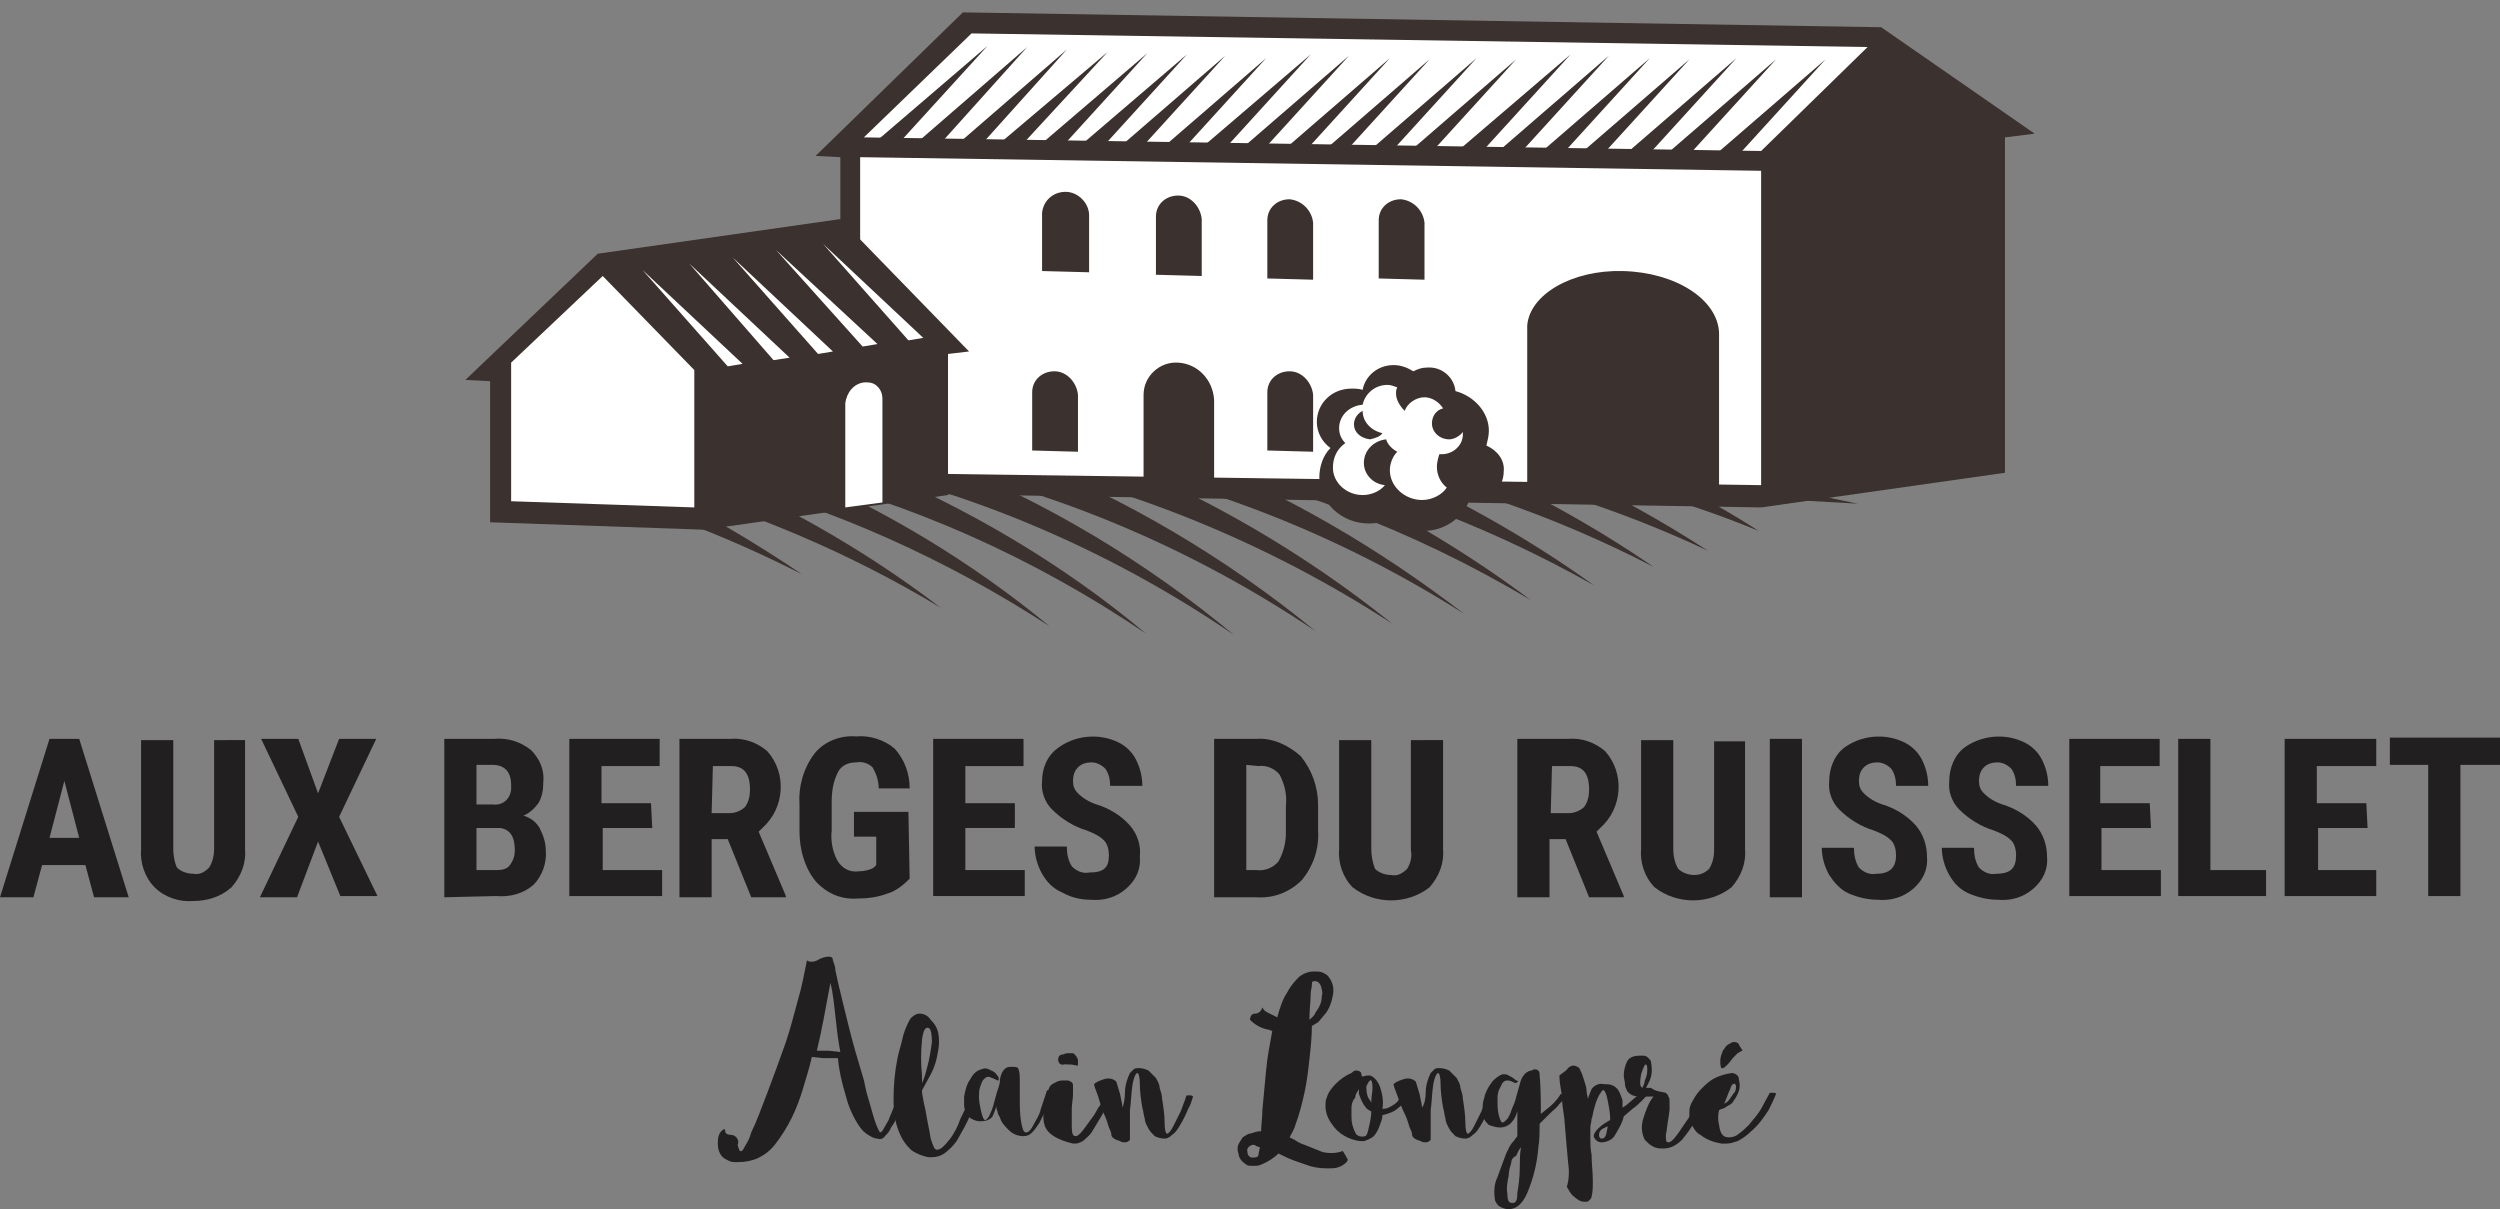 <?xml version="1.0" encoding="utf-8"?>
<!-- Generator: Adobe Illustrator 21.1.0, SVG Export Plug-In . SVG Version: 6.00 Build 0)  -->
<svg version="1.1" id="Calque_1" xmlns="http://www.w3.org/2000/svg" xmlns:xlink="http://www.w3.org/1999/xlink" x="0px" y="0px"
	 viewBox="0 0 202 97.7" style="enable-background:new 0 0 202 97.7;" xml:space="preserve">
<rect x="0" y="0" width="202" height="97.7" fill="#808080" stroke="none"/>
<style type="text/css">
	.st0{fill:#3B312E;}
	.st1{fill:#FFFFFF;}
	.st2{fill:#221F20;}
</style>
<title>logo</title>
<g>
	<g id="Calque_2">
		<g id="Layer_1">
			<g>
				<g>
					<path class="st0" d="M125.6,37.9c5.6,1.2,11.2,2.8,16.5,5c-2.3-1.5-4.7-2.8-7.1-4.1C131.9,38.5,128.8,38.2,125.6,37.9z"/>
					<path class="st0" d="M115.9,37.3c7.6,1.5,15.1,3.9,22.1,7.2c-3.7-2.4-7.5-4.5-11.5-6.4C122.9,37.7,119.4,37.4,115.9,37.3z"/>
					<path class="st0" d="M107.2,36.8c9.2,1.7,18.1,4.7,26.4,9c-4.8-3.3-9.9-6.1-15.3-8.5C114.6,37.1,110.9,37,107.2,36.8z"/>
					<path class="st0" d="M99.3,36.7c10.4,1.8,20.3,5.4,29.5,10.6c-5.7-4.1-11.9-7.5-18.4-10.3C106.7,36.8,103,36.7,99.3,36.7z"/>
					<path class="st0" d="M92.2,36.7c11.1,2,21.8,6,31.5,11.8c-6.4-4.8-13.4-8.7-20.8-11.8C99.3,36.7,95.8,36.7,92.2,36.7z"/>
					<path class="st0" d="M85.7,36.8c11.6,2.1,22.7,6.5,32.6,12.8c-6.9-5.3-14.4-9.7-22.5-12.9C92.4,36.7,89,36.7,85.7,36.8z"/>
					<path class="st0" d="M79.6,37c11.7,2.3,22.9,6.9,32.9,13.4c-7.1-5.7-15-10.3-23.5-13.7C85.8,36.8,82.7,36.9,79.6,37z"/>
					<path class="st0" d="M73.9,37.3c11.6,2.4,22.6,7.1,32.4,13.7C99.1,45.1,91,40.3,82.4,36.9C79.6,37,76.7,37.1,73.9,37.3z"/>
					<path class="st0" d="M68.3,37.6c11.2,2.5,21.9,7.2,31.4,13.7c-7.1-5.9-15.1-10.7-23.6-14.1C73.5,37.3,70.9,37.5,68.3,37.6z"/>
					<path class="st0" d="M63,38.1c10.6,2.5,20.6,7,29.6,13.1c-6.8-5.7-14.5-10.2-22.7-13.6C67.6,37.7,65.3,37.9,63,38.1z"/>
					<path class="st0" d="M57.8,38.6c9.6,2.5,18.7,6.6,27,12C78.5,45.4,71.5,41.2,64,38C61.9,38.2,59.9,38.3,57.8,38.6z"/>
					<path class="st0" d="M52.7,39.1c8.2,2.3,16,5.6,23.3,10c-5.5-4.2-11.5-7.7-17.9-10.6C56.4,38.7,54.5,38.9,52.7,39.1z"/>
					<path class="st0" d="M47.8,39.7c5.9,1.7,11.5,3.9,17,6.7c-4-2.7-8.1-5.1-12.4-7.2L47.8,39.7z"/>
					<path class="st0" d="M40.3,40.7c0,0,28.4-6.3,54.9-6.3s54.9,6.3,54.9,6.3s-28.9-1.8-54.9-1.8S40.3,40.7,40.3,40.7z"/>
				</g>
				<path class="st0" d="M164.4,10.8L152,2.2L77.8,1L65.9,12.6l2,0.1v27.1l74.4,1.2l19.7-2.8V11.1L164.4,10.8z"/>
				<path class="st1" d="M69.8,11.1l72.5,1.1l8.6-8.4L78.5,2.7L69.8,11.1z"/>
				<path class="st0" d="M77.2,11.8l1.9,0.1L86.2,4L77.2,11.8z M80.4,11.9l1.9,0.1l7.2-7.8L80.4,11.9z M70.7,11.5l1.9,0.1l7.2-7.9
					L70.7,11.5z M74,11.6l1.9,0.1L83,3.8L74,11.6z M83.7,12l1.9,0.1l7.1-7.8L83.7,12z M96.6,12.5l1.8,0.1l7.1-7.8L96.6,12.5z
					 M93.4,12.4l1.8,0.1l7.1-7.8L93.4,12.4z M86.9,12.1l1.9,0.1l7.1-7.8L86.9,12.1z M90.1,12.2l1.8,0.1l7.1-7.8L90.1,12.2z
					 M106.6,12.5l1.8,0.1l7.1-7.8L106.6,12.5z M103.4,12.4l1.8,0.1l7.1-7.8L103.4,12.4z M113.6,12.5l1.8,0.1l7.1-7.8L113.6,12.5z
					 M110.4,12.4l1.8,0.1l7.1-7.8L110.4,12.4z M96.9,12.1l1.9,0.1l7.1-7.8L96.9,12.1z M100.1,12.2l1.8,0.1l7.1-7.8L100.1,12.2z
					 M127.6,12.5l1.8,0.1l7.1-7.8L127.6,12.5z M124.4,12.4l1.8,0.1l7.1-7.8L124.4,12.4z M134.6,12.5l1.8,0.1l7.1-7.8L134.6,12.5z
					 M138.6,12.5l1.8,0.1l7.1-7.8L138.6,12.5z M131.4,12.4l1.8,0.1l7.1-7.8L131.4,12.4z M117.9,12.1l1.9,0.1l7.1-7.8L117.9,12.1z
					 M121.1,12.2l1.8,0.1l7.1-7.8L121.1,12.2z"/>
				<path class="st1" d="M69.5,38.2V12.7l72.8,1.1v25.4L69.5,38.2z"/>
				<path class="st0" d="M95.2,15.8c-1,0-1.8,0.7-1.8,1.7c0,0,0,0.1,0,0.1v4.6l3.7,0.1v-4.6C97,16.7,96.2,15.8,95.2,15.8z"/>
				<path class="st0" d="M86.1,15.5c-1,0-1.8,0.7-1.9,1.7c0,0,0,0.1,0,0.1v4.6L88,22v-4.6C88,16.4,87.1,15.5,86.1,15.5z"/>
				<path class="st0" d="M95.2,29.3c-1.5-0.1-2.8,1.1-2.8,2.6c0,0,0,0.1,0,0.1v7.6l5.7,0.2v-7.5C98,30.7,96.8,29.4,95.2,29.3z"/>
				<path class="st0" d="M131.1,21.9c-4.1-0.1-7.5,1.9-7.7,4.4c0,0.1,0,0.1,0,0.2v12.9l15.5,0.4V26.9
					C138.8,24.2,135.4,22,131.1,21.9z"/>
				<path class="st0" d="M104.2,16.1c-1,0-1.8,0.7-1.8,1.7c0,0,0,0.1,0,0.1v4.6l3.7,0.1V18C106,17,105.2,16.2,104.2,16.1z"/>
				<path class="st0" d="M113.2,16.1c-1,0-1.8,0.7-1.8,1.7c0,0,0,0.1,0,0.1v4.6l3.7,0.1V18C115,17,114.2,16.2,113.2,16.1z"/>
				<path class="st0" d="M85.2,30c-1,0-1.8,0.7-1.8,1.7c0,0,0,0.1,0,0.1v4.6l3.7,0.1v-4.6C87,30.9,86.2,30,85.2,30z"/>
				<path class="st0" d="M104.2,30c-1,0-1.8,0.7-1.8,1.7c0,0,0,0.1,0,0.1v4.6l3.7,0.1v-4.6C106,30.9,105.2,30,104.2,30z"/>
				<path class="st0" d="M78.3,28.4L67.9,17.7l-19.6,2.8L37.6,30.7l2,0.1v11.4l17.3,0.6l19.7-2.8V28.6L78.3,28.4z"/>
				<path class="st1" d="M69.8,30.9c-0.8,0.1-1.4,0.8-1.5,1.7V41l3-0.4v-8.4c0-0.7-0.5-1.3-1.2-1.3C70,30.9,69.9,30.9,69.8,30.9z"/>
				<path class="st1" d="M48.7,22.3l-7.4,7v11.2L56.1,41V29.9L48.7,22.3z"/>
				<path class="st1" d="M69.7,28l1.2-0.2l-8.2-7.6L69.7,28z M66.5,19.7l6.9,7.8l1.2-0.2L66.5,19.7z M62.5,29.1l1.3-0.2l-8.1-7.6
					L62.5,29.1z M66.1,28.6l1.2-0.2l-8.1-7.6L66.1,28.6z M58.8,29.6l1.2-0.2l-8.1-7.6L58.8,29.6z"/>
			</g>
			<g>
				<path class="st2" d="M6.9,69.9H3.4l-0.7,2.6H0l4-12.8h2.4l4,12.8H7.6L6.9,69.9z M4,67.7h2.4l-1.2-4.6L4,67.7z"/>
				<path class="st2" d="M19.8,59.7v8.9c0.1,1.1-0.3,2.2-1.1,3.1c-0.9,0.8-2,1.1-3.1,1.1c-1.1,0.1-2.3-0.3-3.1-1.1
					c-0.8-0.8-1.2-2-1.1-3.1v-8.8h2.6v8.8c0,0.5,0.1,1.1,0.3,1.5c0.3,0.3,0.8,0.5,1.3,0.5c0.5,0.1,0.9-0.1,1.3-0.5
					c0.3-0.5,0.4-1,0.4-1.5v-8.8H19.8z"/>
				<path class="st2" d="M25.7,64.1l1.7-4.4h3l-3,6.3l3.1,6.4h-3L25.7,68L24,72.5h-3l3.1-6.5l-3-6.3h3L25.7,64.1z"/>
				<path class="st2" d="M35.9,72.5V59.7h4c1.1-0.1,2.1,0.2,3,0.9c0.7,0.7,1.1,1.6,1,2.6c0,0.6-0.1,1.2-0.4,1.7
					c-0.3,0.4-0.7,0.8-1.2,1c0.6,0.2,1,0.5,1.3,1c0.3,0.6,0.5,1.2,0.5,1.8c0.1,1-0.3,2.1-1,2.8c-0.8,0.7-1.9,1-3,0.9L35.9,72.5z
					 M38.5,65h1.3c0.8,0.1,1.4-0.4,1.5-1.2c0-0.1,0-0.3,0-0.4c0-0.4-0.1-0.9-0.4-1.2c-0.3-0.3-0.7-0.4-1.1-0.4h-1.3V65z M38.5,66.9
					v3.4h1.7c0.4,0,0.8-0.1,1-0.4c0.3-0.4,0.4-0.8,0.4-1.2c0-1.1-0.4-1.7-1.2-1.8H38.5z"/>
				<path class="st2" d="M52.7,66.9h-4v3.4h4.8v2.1H46V59.7h7.3v2.2h-4.7v3h4L52.7,66.9z"/>
				<path class="st2" d="M58.8,67.8h-1.3v4.7h-2.6V59.7H59c1.1-0.1,2.2,0.3,3,1c1.6,1.8,1.4,4.6-0.4,6.2c-0.1,0.1-0.2,0.2-0.3,0.3
					l2.2,5.2v0.1h-2.8L58.8,67.8z M57.5,65.7h1.5c0.4,0,0.9-0.2,1.2-0.5c0.3-0.4,0.4-0.9,0.4-1.4c0-1.3-0.5-1.9-1.5-1.9h-1.5
					L57.5,65.7z"/>
				<path class="st2" d="M73.5,71c-0.5,0.5-1.1,1-1.8,1.2c-0.8,0.3-1.6,0.4-2.4,0.4c-1.3,0.1-2.5-0.4-3.4-1.4
					c-0.9-1.1-1.3-2.6-1.3-4V65c-0.1-1.4,0.3-2.9,1.2-4.1c0.8-1,2.1-1.5,3.4-1.4c1.1-0.1,2.3,0.3,3.1,1c0.8,0.9,1.2,2,1.2,3.2H71
					c0-0.6-0.2-1.2-0.5-1.7c-0.3-0.3-0.8-0.5-1.3-0.4c-0.6,0-1.2,0.2-1.5,0.8c-0.4,0.8-0.5,1.6-0.5,2.4v2.3
					c-0.1,0.9,0.1,1.8,0.5,2.5c0.4,0.6,1,0.9,1.7,0.8c0.4,0,0.9-0.1,1.2-0.3l0.2-0.2v-2.3h-1.8v-2h4.4L73.5,71z"/>
				<path class="st2" d="M82,66.9h-4v3.4h4.8v2.1h-7.4V59.7h7.3v2.2H78v3h4V66.9z"/>
				<path class="st2" d="M89.6,69.1c0-0.4-0.1-0.9-0.4-1.2c-0.4-0.4-0.9-0.6-1.4-0.8c-1-0.3-2-0.9-2.8-1.7c-0.6-0.6-0.9-1.5-0.8-2.3
					c0-1,0.4-2,1.2-2.6c1.4-1.1,3.4-1.3,5-0.5c0.6,0.3,1.1,0.8,1.4,1.4c0.3,0.6,0.5,1.3,0.5,2.1h-2.6c0-0.5-0.1-1-0.4-1.4
					c-0.3-0.3-0.7-0.5-1.1-0.5c-0.4,0-0.8,0.1-1.1,0.4c-0.3,0.3-0.4,0.7-0.4,1.1c0,0.4,0.1,0.7,0.4,1c0.4,0.4,0.9,0.7,1.5,0.9
					c1,0.3,2,0.9,2.7,1.7c0.6,0.7,0.9,1.6,0.8,2.5c0.1,1-0.3,1.9-1.1,2.6c-0.8,0.7-1.8,1-2.9,0.9c-0.8,0-1.6-0.2-2.3-0.6
					c-0.7-0.3-1.2-0.8-1.6-1.5c-0.4-0.7-0.6-1.5-0.6-2.2h2.6c0,0.6,0.1,1.1,0.4,1.6c0.4,0.4,0.9,0.6,1.4,0.5
					C89.2,70.5,89.6,70.1,89.6,69.1z"/>
				<path class="st2" d="M98.1,72.5V59.7h3.4c1.3-0.1,2.6,0.5,3.6,1.4c0.9,1.1,1.4,2.5,1.4,3.9v2.1c0.1,1.5-0.4,2.9-1.3,4
					c-1,1-2.3,1.5-3.7,1.4L98.1,72.5z M100.7,61.8v8.5h0.8c0.7,0.1,1.4-0.2,1.8-0.7c0.4-0.7,0.6-1.5,0.6-2.3v-2.2
					c0.1-0.9-0.1-1.7-0.5-2.5c-0.4-0.5-1.1-0.8-1.7-0.7L100.7,61.8z"/>
				<path class="st2" d="M116.6,59.7v8.9c0.1,1.1-0.3,2.2-1.1,3.1c-1.8,1.4-4.4,1.4-6.2,0c-0.8-0.8-1.2-2-1.1-3.1v-8.8h2.6v8.8
					c0,0.5,0.1,1.1,0.3,1.6c0.3,0.3,0.8,0.5,1.3,0.5c0.5,0.1,0.9-0.1,1.3-0.5c0.3-0.5,0.4-1,0.3-1.5v-8.9H116.6z"/>
				<path class="st2" d="M126.5,67.8h-1.3v4.7h-2.6V59.7h4.1c1.1-0.1,2.2,0.3,3,1c1.6,1.8,1.4,4.6-0.4,6.2c-0.1,0.1-0.2,0.2-0.3,0.3
					l2.2,5.2v0.1h-2.8L126.5,67.8z M125.3,65.7h1.5c0.4,0,0.9-0.2,1.2-0.5c0.3-0.4,0.4-0.9,0.4-1.4c0-1.3-0.5-1.9-1.5-1.9h-1.5
					L125.3,65.7z"/>
				<path class="st2" d="M141,59.7v8.9c0.1,1.1-0.3,2.2-1.1,3.1c-1.8,1.4-4.4,1.4-6.2,0c-0.8-0.8-1.2-2-1.1-3.1v-8.8h2.6v8.8
					c0,0.5,0.1,1.1,0.4,1.6c0.3,0.3,0.8,0.5,1.3,0.5c0.5,0,0.9-0.2,1.2-0.5c0.3-0.5,0.4-1,0.4-1.5v-8.8H141z"/>
				<path class="st2" d="M145.6,72.5H143V59.7h2.6L145.6,72.5z"/>
				<path class="st2" d="M153.2,69.1c0-0.4-0.1-0.9-0.4-1.2c-0.4-0.4-0.9-0.6-1.4-0.8c-1-0.3-2-0.9-2.8-1.7
					c-0.6-0.6-0.9-1.5-0.8-2.3c0-1,0.4-2,1.1-2.6c1.4-1.1,3.4-1.3,5-0.5c0.6,0.3,1.1,0.8,1.4,1.4c0.3,0.6,0.5,1.3,0.5,2.1h-2.6
					c0-0.5-0.1-1-0.4-1.4c-0.3-0.3-0.7-0.5-1.1-0.5c-0.4,0-0.8,0.1-1.1,0.4c-0.3,0.3-0.4,0.7-0.4,1.1c0,0.4,0.1,0.7,0.4,1
					c0.4,0.4,0.9,0.7,1.5,0.9c1,0.3,2,0.9,2.7,1.7c0.6,0.7,0.9,1.6,0.9,2.5c0.1,1-0.3,1.9-1.1,2.6c-0.8,0.7-1.8,1-2.9,0.9
					c-0.8,0-1.6-0.2-2.3-0.5c-0.7-0.3-1.2-0.9-1.6-1.5c-0.4-0.7-0.6-1.5-0.6-2.2h2.6c0,0.6,0.1,1.1,0.4,1.6c0.4,0.4,0.9,0.6,1.4,0.5
					C152.7,70.6,153.2,70.1,153.2,69.1z"/>
				<path class="st2" d="M162.9,69.1c0-0.4-0.1-0.9-0.4-1.2c-0.4-0.4-0.9-0.6-1.4-0.8c-1-0.3-2-0.9-2.8-1.7
					c-0.6-0.6-0.9-1.5-0.8-2.3c0-1,0.4-2,1.1-2.6c1.4-1.1,3.4-1.3,5-0.5c0.6,0.3,1.1,0.8,1.4,1.4c0.3,0.6,0.5,1.3,0.5,2.1h-2.6
					c0-0.5-0.1-1-0.4-1.4c-0.3-0.3-0.7-0.5-1.1-0.5c-0.4,0-0.8,0.1-1.1,0.4c-0.3,0.3-0.4,0.7-0.4,1.1c0,0.4,0.1,0.7,0.4,1
					c0.4,0.4,0.9,0.7,1.5,0.9c1,0.3,2,0.9,2.7,1.7c0.6,0.7,0.9,1.6,0.9,2.5c0.1,1-0.3,1.9-1.1,2.6c-0.8,0.7-1.8,1-2.9,0.9
					c-0.8,0-1.6-0.2-2.3-0.5c-0.7-0.3-1.2-0.8-1.6-1.5c-0.4-0.7-0.6-1.5-0.6-2.2h2.6c0,0.6,0.1,1.1,0.4,1.6c0.4,0.4,0.9,0.6,1.4,0.5
					C162.5,70.6,162.9,70.1,162.9,69.1z"/>
				<path class="st2" d="M173.8,66.9h-4v3.4h4.8v2.1h-7.4V59.7h7.3v2.2h-4.8v3h4L173.8,66.9z"/>
				<path class="st2" d="M178.6,70.3h4.5v2.1h-7.1V59.7h2.6V70.3z"/>
				<path class="st2" d="M191.3,66.9h-4v3.4h4.7v2.1h-7.4V59.7h7.4v2.2h-4.8v3h4L191.3,66.9z"/>
				<path class="st2" d="M202,61.8h-3.2v10.6h-2.6V61.8h-3.1v-2.2h8.9V61.8z"/>
			</g>
			<path class="st2" d="M59.6,92.5c0.1,0.4,0.2,0.6,0.3,0.5c0.1,0,0.2-0.2,0.3-0.4c0.2-0.3,0.4-0.7,0.5-1.1c0.4-0.8,0.8-1.9,1.3-3.2
				c0.5-1.3,1-2.7,1.5-4.1c0.4-1.2,0.7-2.4,1-3.5c0.3-1,0.5-2.1,0.7-3.1c0.3,0.2,0.7,0.1,1-0.1c0.2-0.1,0.5-0.2,0.7-0.2h0.1
				c0.2,0,0.3,0.1,0.3,0.3c0.1,0.3,0.2,0.5,0.2,0.8c0.1,0.5,0.3,1.4,0.6,2.6c0.3,1.2,0.6,2.5,1,3.9l0.5,1.7c0.2,0.6,0.3,1.1,0.4,1.6
				c0.3,1,0.5,1.8,0.7,2.4s0.4,0.9,0.4,0.9c0.1,0,0.2-0.1,0.3-0.3c0.1-0.2,0.3-0.5,0.4-0.7c0.1-0.3,0.3-0.7,0.4-1
				c0.1-0.2,0.2-0.5,0.2-0.7c0.1-0.1,0.2-0.1,0.3-0.2c0.1,0,0.2,0.1,0.2,0.2s-0.1,0.5-0.3,1c-0.1,0.5-0.3,0.9-0.6,1.3
				c-0.1,0.3-0.3,0.5-0.5,0.7c-0.1,0.2-0.4,0.3-0.6,0.2c-0.3,0-0.6-0.2-0.9-0.4c-0.3-0.2-0.5-0.5-0.7-0.8c-0.5-0.8-0.8-1.6-1-2.4
				c-0.3-1-0.5-1.9-0.6-2.9h-0.2h-1l-0.9-0.1c-0.2,0.9-0.5,1.8-0.7,2.5c-0.5,1.7-1.2,3.2-2.3,4.6c-0.4,0.5-0.8,0.8-1.4,1.1
				c-0.5,0.2-1,0.3-1.6,0.3h-0.1c-0.2,0-0.4,0-0.6-0.1c-0.2-0.1-0.4-0.2-0.5-0.3c-0.3-0.3-0.4-0.7-0.4-1.1v-0.1c0-0.4,0.1-0.8,0.4-1
				c0.1-0.1,0.2-0.1,0.2,0.1c0,0.2,0.2,0.3,0.5,0.3S59.8,92.1,59.6,92.5z M67.1,79.4c-0.4,2.1-0.7,3.9-1.1,5.5H67l0.9,0.1
				c-0.2-1-0.3-2-0.4-2.9S67.3,80.2,67.1,79.4z"/>
			<path class="st2" d="M74.8,89.8c0.1,0.7,0.3,1.5,0.4,2.2c0.2,0.6,0.3,0.9,0.5,0.9c0.3,0,0.6-0.3,1-0.8c0.4-0.5,0.7-1.1,0.9-1.7
				c0.2-0.4,0.4-0.8,0.5-1.1l0.3-0.8c0.1,0,0.2,0,0.3,0h0.3c-0.1,0.3-0.3,0.9-0.6,1.6c-0.3,0.7-0.7,1.4-1.1,2.1
				c-0.3,0.4-0.6,0.7-1,1c-0.3,0.2-0.6,0.3-1,0.3H75c-0.5-0.1-1-0.3-1.4-0.6c-0.4-0.4-0.7-0.8-0.9-1.3c-0.4-0.9-0.5-1.8-0.5-2.8
				v-0.1c0-1,0.1-2.1,0.3-3.1c0.1-0.6,0.3-1.1,0.4-1.6c0.1-0.5,0.3-1,0.5-1.4c0.1-0.2,0.2-0.4,0.4-0.5c0.1-0.1,0.3-0.2,0.5-0.2l0,0
				c0.4,0,0.7,0.2,0.9,0.5c0.3,0.3,0.5,0.6,0.6,1c0.1,0.5,0.1,1,0,1.5c-0.1,0.7-0.3,1.4-0.7,2.1c-0.2,0.4-0.4,0.7-0.6,1.1v0.2
				C74.6,88.9,74.7,89.4,74.8,89.8z M75.3,84.2c0-0.7-0.1-1-0.2-1.1c-0.3-0.2-0.5,0.1-0.6,0.9c-0.1,1-0.1,1.9,0,2.9
				c0,0.2,0,0.4,0,0.6c0.2-0.4,0.3-0.8,0.4-1.2C75.1,85.6,75.2,84.9,75.3,84.2L75.3,84.2z"/>
			<path class="st2" d="M80.7,87.2c0,0.1,0,0.1-0.1,0.1c-0.2-0.1-0.4-0.2-0.7-0.3c-0.2,0-0.3,0.1-0.4,0.2c-0.2,0.2-0.2,0.4-0.3,0.6
				c-0.1,0.3-0.1,0.6-0.1,0.8c0,0.4,0.1,0.9,0.2,1.3c0.1,0.4,0.2,0.6,0.3,0.6c0.1,0,0.3-0.2,0.4-0.5c0.2-0.4,0.3-0.8,0.4-1.2
				c0.1-0.4,0.2-0.7,0.3-1c0.1-0.3,0.1-0.5,0.1-0.6c0.1-0.6,0.4-1,0.8-1c0.1,0,0.2,0,0.3,0c0.3,0,0.4,0.1,0.4,0.2
				c0.1,0.3,0.1,0.6,0.1,0.8c0,0.5,0,1,0,1.5c0,0.7,0,1.3,0.1,1.9s0.2,0.9,0.4,0.9c0.2,0,0.4-0.2,0.6-0.6c0.2-0.4,0.5-0.8,0.6-1.3
				c0.1-0.3,0.2-0.6,0.3-0.9l0.2-0.6c0.1,0,0.2,0,0.2,0c0.1,0,0.2,0,0.2,0.1c-0.1,0.3-0.2,0.7-0.4,1.2c-0.2,0.5-0.4,0.9-0.6,1.3
				c-0.2,0.3-0.4,0.6-0.6,0.8c-0.2,0.2-0.4,0.3-0.7,0.3l0,0c-0.5,0-0.9-0.2-1.2-0.5c-0.3-0.3-0.6-0.6-0.7-1
				c-0.1-0.2-0.2-0.3-0.2-0.5c-0.1-0.2-0.1-0.3-0.1-0.4c-0.1,0.3-0.2,0.6-0.3,0.8c-0.2,0.3-0.6,0.4-1,0.4c-0.3,0-0.5-0.1-0.7-0.2
				c-0.2-0.1-0.3-0.3-0.4-0.4c-0.1-0.2-0.2-0.5-0.2-0.7c0-0.1,0-0.2,0-0.3c0-0.1,0-0.3,0-0.4c0.1-0.5,0.2-1,0.5-1.4
				c0.2-0.4,0.5-0.7,0.9-0.8c0.2-0.1,0.4-0.1,0.6,0c0.2,0.1,0.5,0.2,0.6,0.4C80.7,87,80.7,87.1,80.7,87.2z"/>
			<path class="st2" d="M84.9,87.7c0.1-0.1,0.3-0.2,0.5-0.3c0.2-0.1,0.4-0.1,0.6-0.1c0.1,0,0.2,0,0.3,0c0.3,0.1,0.4,0.2,0.4,0.4
				c0,0.2,0,0.5,0,0.7c0,0.4-0.1,0.8-0.1,1.2c0,0.4,0,0.9,0,1.5c0,0.5,0.1,0.7,0.3,0.7s0.4-0.2,0.7-0.6c0.3-0.4,0.5-0.7,0.8-1.1
				c0.2-0.3,0.3-0.6,0.5-0.8c0.1-0.2,0.2-0.4,0.3-0.6c0.1,0,0.2,0,0.3,0c0.1,0,0.2,0,0.2,0.1c-0.1,0.2-0.3,0.6-0.6,1.2
				c-0.3,0.5-0.6,1-0.9,1.5c-0.2,0.3-0.5,0.5-0.7,0.7c-0.2,0.1-0.4,0.2-0.6,0.2h-0.2c-1.3-0.3-2.1-0.8-2.3-1.5
				c-0.1-0.3-0.1-0.6-0.1-0.8c0-0.6,0.1-1.1,0.3-1.6C84.7,88,84.8,87.8,84.9,87.7z M85.5,85.6c0-0.2,0.1-0.4,0.4-0.4
				c0.2-0.1,0.3-0.1,0.5-0.1c0.1,0,0.2,0,0.3,0c0.2,0.1,0.4,0.4,0.4,0.6c0,0.1,0,0.2,0,0.2c0,0.2,0,0.2-0.1,0.2l0,0
				c-0.3-0.1-0.7-0.1-1-0.1C85.7,86.1,85.5,85.9,85.5,85.6C85.5,85.7,85.4,85.7,85.5,85.6z"/>
			<path class="st2" d="M90.9,88.2c0-0.5,0.2-1.1,0.4-1.5c0.1-0.1,0.2-0.2,0.3-0.3c0.1-0.1,0.3-0.1,0.4-0.1l0,0
				c0.3,0,0.6,0.1,0.8,0.2c0.2,0.2,0.4,0.4,0.6,0.6c0.1,0.2,0.3,0.5,0.3,0.8c0.1,0.3,0.2,0.6,0.2,0.9c0.1,0.6,0.2,1.3,0.2,1.9
				c0,0.6,0.1,0.9,0.2,0.9c0.1,0,0.3-0.2,0.5-0.6c0.2-0.4,0.4-0.8,0.6-1.2c0.1-0.3,0.2-0.5,0.3-0.8c0.1-0.2,0.1-0.4,0.2-0.5h0.2
				c0.1,0,0.2,0,0.3,0.1c-0.1,0.3-0.2,0.7-0.4,1c-0.2,0.5-0.4,0.9-0.7,1.4c-0.2,0.3-0.3,0.5-0.6,0.7c-0.2,0.2-0.4,0.3-0.6,0.3
				c-0.3,0-0.6-0.1-0.8-0.2c-0.2-0.2-0.4-0.4-0.5-0.6c-0.1-0.2-0.3-0.5-0.3-0.8c-0.1-0.3-0.1-0.6-0.2-0.9c-0.1-0.6-0.2-1.3-0.2-1.9
				c0-0.6-0.1-0.9-0.2-0.9s-0.3,0.3-0.4,1c-0.1,0.6-0.1,1.3-0.2,2c0,0.6,0,1.1,0,1.6s0,0.7,0,0.8c-0.1,0.1-0.2,0.2-0.4,0.2
				c-0.1,0-0.3,0-0.4-0.1c-0.4-0.1-0.7-0.3-0.7-0.5c0-0.2-0.1-0.4-0.2-0.6c-0.1-0.3-0.2-0.7-0.4-1.1c-0.2-0.4-0.3-0.9-0.5-1.5
				c-0.2-0.5-0.3-0.8-0.3-0.9c0.2-0.2,0.5-0.3,0.8-0.4c0.3-0.1,0.7-0.1,1,0.2c0.1,0.3,0.2,0.7,0.3,1c0.1,0.5,0.2,0.9,0.2,1.1
				C90.8,89.2,90.9,88.8,90.9,88.2z"/>
			<path class="st2" d="M107.4,94.4h-0.3c-0.5,0-1.1-0.1-1.6-0.3c-0.6-0.2-1.2-0.4-1.8-0.7l-0.4-0.2c-0.4,0.4-0.9,0.7-1.4,0.9
				c-0.2,0.1-0.4,0.1-0.7,0.1c-0.2,0-0.4,0-0.5-0.1c-0.3-0.2-0.5-0.4-0.6-0.7c0-0.2-0.1-0.3-0.1-0.5c0-0.2,0-0.3,0.1-0.5
				c0.1-0.2,0.2-0.3,0.3-0.5c0.2-0.1,0.4-0.3,0.6-0.3c0.3-0.1,0.6-0.2,0.9-0.2c0-0.5,0.1-1.1,0.1-1.7c0.1-1,0.2-2.1,0.3-3.2
				c0.1-1.1,0.3-2.1,0.5-3.2c-0.1,0-0.2-0.1-0.3-0.1c-0.6-0.1-1.1-0.4-1.5-0.8c0-0.2,0.1-0.5,0.4-0.5c0,0,0,0,0,0
				c0.3,0,0.5-0.2,0.6-0.5c0.1,0.2,0.2,0.3,0.4,0.4c0.2,0.1,0.4,0.2,0.6,0.3l0.2,0.1c0.2-0.7,0.4-1.4,0.8-2c0.2-0.4,0.5-0.8,0.9-1.2
				c0.3-0.3,0.8-0.5,1.2-0.5h0.2c0.2,0,0.4,0,0.6,0.1c0.2,0.1,0.4,0.2,0.5,0.4c0.3,0.4,0.4,0.9,0.3,1.4c-0.1,0.6-0.3,1.1-0.6,1.5
				c-0.2,0.2-0.4,0.5-0.6,0.7c-0.2,0.1-0.3,0.2-0.5,0.3c0,0.9-0.1,1.8-0.2,2.7c-0.1,0.9-0.2,1.8-0.4,2.7c-0.2,0.9-0.4,1.7-0.7,2.5
				c-0.1,0.4-0.3,0.7-0.5,1.1l0.4,0.2c0.3,0.2,0.5,0.3,0.8,0.4c0.5,0.2,1,0.4,1.5,0.6c0.5,0.1,1.1,0.1,1.6-0.1
				c0.1,0.2,0.2,0.3,0.3,0.5c0,0.1,0.1,0.1,0.1,0.2c0,0.1-0.1,0.2-0.2,0.3C108.2,94.4,107.8,94.4,107.4,94.4z M101.2,92.5
				c-0.3,0.1-0.5,0.3-0.4,0.6c0,0,0,0,0,0.1c0.1,0.3,0.3,0.4,0.7,0.3c0.1,0,0.2-0.1,0.2-0.3l0.1-0.5l-0.3-0.1
				C101.4,92.5,101.3,92.5,101.2,92.5L101.2,92.5z M106.8,80.5c0.1-0.3,0-0.6-0.1-0.9c-0.1-0.2-0.3-0.4-0.6-0.3
				c-0.1,0-0.1,0.1-0.1,0.3c0,0.2-0.1,0.4-0.1,0.8c0,0.5-0.1,1.2-0.1,2c0.2-0.2,0.4-0.3,0.5-0.6C106.6,81.4,106.8,81,106.8,80.5
				L106.8,80.5z"/>
			<path class="st2" d="M109.6,86.5c0.2,0,0.4,0.1,0.4,0.3c0,0.1,0,0.1,0.1,0.2c0.2-0.1,0.4-0.1,0.6-0.1c0.3,0.1,0.6,0.4,0.8,0.9
				c0.2,0.6,0.3,1.2,0.2,1.8c0.4,0,0.7-0.2,1-0.4c0.3-0.2,0.5-0.6,0.7-0.9c0.1,0,0.1,0,0.2,0h0.2c-0.1,0.5-0.4,0.9-0.8,1.2
				c-0.3,0.3-0.8,0.5-1.3,0.6c0,0.3-0.1,0.5-0.2,0.8c-0.1,0.3-0.3,0.7-0.5,0.9c-0.1,0.1-0.3,0.2-0.5,0.3c-0.1,0-0.2,0.1-0.3,0.1
				c-0.1,0-0.2,0-0.3,0c-0.9-0.1-1.8-0.6-2.3-1.4c-0.3-0.4-0.5-0.9-0.5-1.4c0-0.3,0-0.5,0.1-0.7c0.1-0.4,0.4-0.8,0.7-1.1
				c0.4-0.4,0.8-0.7,1.3-0.9C109.4,86.5,109.5,86.5,109.6,86.5z M109.2,89.5c0,0.3,0,0.5,0,0.8c0,0.4,0.1,0.8,0.3,1.2
				c0.1,0.3,0.5,0.4,0.8,0.3c0.1,0,0.2-0.2,0.3-0.7c0.1-0.4,0.2-0.9,0.2-1.3c-0.2-0.1-0.4-0.2-0.5-0.4c-0.1-0.1-0.2-0.3-0.3-0.5
				c-0.1-0.2-0.1-0.3-0.2-0.5c0-0.1,0-0.3,0-0.4c-0.1,0.2-0.3,0.4-0.3,0.7C109.3,88.9,109.2,89.2,109.2,89.5L109.2,89.5z
				 M110.7,87.3c-0.1,0.1-0.2,0.2-0.2,0.3c-0.1,0.1-0.1,0.2-0.1,0.3c0,0.4,0.1,0.8,0.3,1l0.1,0.2c0-0.5,0.1-0.9,0.1-1.2
				C110.9,87.4,110.8,87.2,110.7,87.3L110.7,87.3z"/>
			<path class="st2" d="M115.2,88.2c0-0.5,0.2-1.1,0.4-1.5c0.1-0.1,0.2-0.2,0.3-0.3c0.1-0.1,0.3-0.1,0.4-0.1l0,0
				c0.3,0,0.6,0.1,0.8,0.2c0.2,0.2,0.4,0.4,0.6,0.6c0.1,0.2,0.3,0.5,0.3,0.8c0.1,0.3,0.2,0.6,0.2,0.9c0.1,0.6,0.2,1.3,0.2,1.9
				c0,0.6,0.1,0.9,0.2,0.9c0.1,0,0.3-0.2,0.5-0.6c0.2-0.4,0.4-0.8,0.6-1.2c0.1-0.3,0.2-0.5,0.3-0.8c0.1-0.2,0.1-0.4,0.2-0.5h0.2
				c0.1,0,0.2,0,0.3,0.1c-0.1,0.3-0.2,0.7-0.4,1c-0.2,0.5-0.4,0.9-0.7,1.4c-0.2,0.3-0.3,0.5-0.6,0.7c-0.2,0.2-0.4,0.3-0.6,0.3
				c-0.3,0-0.6-0.1-0.8-0.2c-0.2-0.2-0.4-0.4-0.5-0.6c-0.1-0.2-0.3-0.5-0.3-0.8c-0.1-0.3-0.1-0.6-0.2-0.9c-0.1-0.6-0.2-1.3-0.2-1.9
				c0-0.6-0.1-0.9-0.2-0.9s-0.3,0.3-0.4,1c-0.1,0.6-0.1,1.3-0.2,2c0,0.6,0,1.1,0,1.6s0,0.7,0,0.8c-0.1,0.1-0.2,0.2-0.4,0.2
				c-0.1,0-0.3,0-0.4-0.1c-0.4-0.1-0.7-0.3-0.7-0.5c0-0.2-0.1-0.4-0.2-0.6c-0.1-0.3-0.2-0.7-0.4-1.1c-0.2-0.4-0.4-0.9-0.6-1.5
				c-0.2-0.5-0.3-0.8-0.3-0.9c0.2-0.2,0.5-0.3,0.8-0.4c0.3-0.1,0.7-0.1,1,0.2c0.1,0.3,0.2,0.7,0.3,1c0.1,0.5,0.2,0.9,0.2,1.1
				C115.1,89.2,115.2,88.8,115.2,88.2z"/>
			<path class="st2" d="M122.6,87.4c0,0.1-0.1,0.1-0.2,0.1c-0.2-0.1-0.4-0.2-0.6-0.2c-0.2,0-0.3,0.1-0.4,0.2
				c-0.1,0.2-0.2,0.4-0.3,0.6c-0.1,0.3-0.1,0.5-0.1,0.8c0,0.4,0,0.8,0.1,1.2c0.1,0.4,0.2,0.6,0.3,0.6c0.1,0,0.2-0.1,0.4-0.3
				c0.2-0.3,0.3-0.6,0.4-0.9c0.2-0.4,0.3-0.8,0.4-1.2l0.2-0.7c0.1-0.5,0.4-1,0.9-1.1c0.1,0,0.2-0.1,0.3-0.1c0.2,0,0.4,0.1,0.4,0.4
				c0.1,1.1,0.1,2.2,0.1,3.2V90l0.5-0.4c0.4-0.3,0.8-0.7,1.1-1.2h0.2c0.1,0,0.2,0,0.2,0.1c-0.1,0.3-0.3,0.5-0.5,0.7
				c-0.2,0.3-0.5,0.5-0.8,0.8l-0.8,0.8c0,0.7,0,1.3-0.1,1.9c-0.1,1.3-0.4,2.5-0.9,3.7c-0.4,0.9-0.9,1.3-1.5,1.3l0,0
				c-0.3,0-0.5-0.1-0.7-0.2c-0.2-0.1-0.3-0.3-0.4-0.5c-0.1-0.6-0.1-1.3,0.2-1.9c0.3-0.8,0.5-1.4,0.7-1.9c0.2-0.4,0.3-0.7,0.6-1
				l0.3-0.4c0-0.1,0-0.3,0-0.4c0-0.9,0-1.5,0-1.6c-0.1,0.3-0.2,0.6-0.4,0.8c-0.2,0.3-0.6,0.5-1,0.5c-0.3,0-0.6-0.1-0.9-0.2
				c-0.2-0.2-0.4-0.4-0.4-0.6c-0.1-0.2-0.1-0.4-0.1-0.6v-0.1c0-0.3,0-0.5,0.1-0.8c0.1-0.5,0.3-0.9,0.6-1.3c0.2-0.3,0.6-0.6,0.9-0.7
				c0.2,0,0.4,0,0.5,0.1c0.2,0.1,0.4,0.2,0.6,0.4C122.7,87.3,122.7,87.4,122.6,87.4z M122.1,94c-0.1,0.3-0.2,0.7-0.2,1
				c-0.1,0.5-0.2,1-0.1,1.5c0,0.5,0.1,0.7,0.4,0.7c0.3,0,0.4-0.2,0.4-0.8c0.1-0.6,0.2-1.3,0.2-2.1c0-0.5,0-1.1,0.1-1.6
				c-0.2,0.2-0.3,0.5-0.4,0.7C122.2,93.5,122.1,93.8,122.1,94z"/>
			<path class="st2" d="M132.9,88.3h0.3c-0.1,0.2-0.3,0.4-0.5,0.6c-0.2,0.2-0.5,0.5-0.8,0.7l-0.7,0.6c-0.1,0.5-0.4,1-0.7,1.5
				c-0.2,0.4-0.7,0.6-1.1,0.6c-0.3,0-0.5-0.2-0.6-0.4c-0.1-0.2,0.1-0.6,0.8-1.1c0.2-0.1,0.3-0.2,0.5-0.3v-0.1c0-0.5-0.1-1-0.2-1.5
				c-0.1-0.5-0.2-0.7-0.3-0.8s-0.2,0.1-0.4,0.4c-0.2,0.4-0.3,0.7-0.4,1.1c-0.1,0.3-0.1,0.6-0.2,0.8c0,0.2-0.1,0.5-0.1,0.7
				c0,0.2,0,0.5,0,0.9c0,0.4,0,0.8,0.1,1.3c0,0.7,0.1,1.4,0.1,2.1c0,0.5,0,0.9-0.1,1.3c0,0.1-0.1,0.2-0.2,0.3
				c-0.1,0.1-0.2,0.1-0.2,0.1H128c-0.3,0-0.6-0.2-0.8-0.4c-0.3-0.2-0.4-0.5-0.6-0.8c0.2-0.7,0.2-1.3,0.1-2c-0.1-1.1-0.2-2.2-0.3-3.5
				c-0.1-0.7-0.2-1.3-0.2-1.9c-0.1-0.6-0.2-1.1-0.2-1.6c0.2-0.2,0.5-0.3,0.7-0.6c0.1-0.1,0.3-0.2,0.4-0.2c0.2,0,0.4,0.1,0.5,0.2
				c0.1,0.1,0.1,0.3,0.2,0.4l0.2,0.6c0.1,0.3,0.2,0.6,0.2,0.9c0,0.2,0.1,0.4,0.1,0.6c0.1-0.3,0.2-0.6,0.3-0.8c0.2-0.3,0.6-0.5,1-0.4
				c0.2,0,0.5,0,0.7,0.1c0.2,0.1,0.3,0.2,0.4,0.3c0.2,0.3,0.3,0.6,0.4,0.9c0,0.2,0,0.4,0,0.6l0.3-0.2l0.7-0.6
				c0.2-0.1,0.3-0.3,0.4-0.5L132.9,88.3z M129.2,91.7c0,0.2,0.1,0.3,0.2,0.3c0.2,0,0.3-0.1,0.4-0.4c0-0.2,0.1-0.4,0.1-0.6l-0.4,0.2
				C129.3,91.3,129.2,91.5,129.2,91.7z"/>
			<path class="st2" d="M134.6,88.3c0.1,0.1,0.2,0.2,0.2,0.3c0.1,0.1,0.1,0.3,0.1,0.4c0,0.2,0,0.5,0,0.7l-0.1,0.7
				c-0.1,0.5-0.1,0.9-0.2,1.3c0,0.4,0,0.6,0.2,0.6c0.2,0,0.4-0.2,0.7-0.6c0.3-0.4,0.6-0.9,0.9-1.3c0.2-0.3,0.4-0.7,0.5-1
				c0.1-0.3,0.2-0.6,0.3-0.9h0.3c0.1,0,0.2,0,0.2,0.1c-0.1,0.3-0.2,0.6-0.3,0.9c-0.1,0.3-0.3,0.7-0.4,1c-0.3,0.6-0.7,1.1-1.1,1.6
				c-0.4,0.4-0.9,0.7-1.5,0.7l0,0c-0.3,0-0.6,0-0.9-0.2c-0.2-0.1-0.4-0.3-0.6-0.5c-0.3-0.6-0.3-1.2-0.1-1.8c0.2-0.6,0.4-1.2,0.8-1.7
				c-0.2,0-0.5,0-0.7,0c-0.3,0.1-0.7,0-1-0.1c-0.2-0.1-0.3-0.2-0.4-0.3c-0.1-0.2-0.2-0.4-0.2-0.6c0-0.2-0.1-0.5-0.1-0.7
				c0-0.4,0.1-0.8,0.3-1.2c0.2-0.3,0.6-0.4,0.9-0.4c0.1,0,0.2,0,0.4,0c0.2,0,0.3,0.1,0.4,0.2c0.1,0.1,0.2,0.2,0.2,0.3
				c0.1,0.5,0.1,1-0.1,1.5c-0.1,0.2-0.2,0.4-0.3,0.6c0.1,0,0.2,0,0.4,0C133.8,88.2,134.2,88.2,134.6,88.3z M133.1,86.5
				c0-0.3,0-0.4-0.1-0.5c-0.1,0-0.2,0.2-0.4,0.8c-0.1,0.6-0.1,0.9,0,1l0.1,0.1c0.1-0.2,0.2-0.4,0.2-0.6
				C133,87.1,133.1,86.8,133.1,86.5z"/>
			<path class="st2" d="M139.7,91.9c0.3,0,0.6-0.1,0.8-0.3c0.3-0.2,0.6-0.5,0.8-0.7c0.4-0.5,0.8-0.9,1.1-1.5
				c0.2-0.4,0.4-0.7,0.6-1.1c0.1,0,0.2,0,0.3,0c0.1,0,0.2,0,0.2,0.1c-0.2,0.5-0.4,0.9-0.6,1.3c-0.4,0.6-0.8,1.2-1.4,1.7
				c-0.3,0.3-0.7,0.6-1.1,0.8c-0.3,0.1-0.6,0.2-0.9,0.2c-0.1,0-0.3,0-0.4,0c-0.6-0.1-1.2-0.3-1.7-0.7c-0.4-0.2-0.6-0.6-0.8-1
				c-0.1-0.2-0.1-0.4-0.1-0.7c0-0.1,0-0.2,0-0.2c0-0.3,0.1-0.6,0.3-0.9c0.3-0.6,0.8-1.1,1.3-1.5c0.5-0.4,1.2-0.6,1.8-0.7l0,0
				c0.3,0,0.6,0.2,0.6,0.5c0.1,0.4,0.1,0.8-0.1,1.2c-0.1,0.2-0.2,0.4-0.3,0.5c-0.1,0.2-0.2,0.3-0.4,0.4c-0.2,0.1-0.4,0.3-0.6,0.3
				l-0.2,0.1c-0.1,0.4-0.1,0.8,0,1.2C139,91.6,139.2,91.9,139.7,91.9z M139,85.9v-0.2c0-0.3,0.1-0.5,0.2-0.8
				c0.1-0.1,0.2-0.3,0.3-0.4c0.1-0.1,0.3-0.2,0.5-0.3c0.1,0,0.1,0,0.2,0c0.1,0,0.3,0.1,0.3,0.2c0.1,0.2,0.2,0.3,0.3,0.5
				c-0.1,0-0.2,0.1-0.4,0.2c-0.1,0.1-0.2,0.2-0.3,0.3c-0.2,0.2-0.3,0.4-0.5,0.6s-0.3,0.3-0.4,0.3l0,0C139.1,86.4,139,86.2,139,85.9
				L139,85.9z M140.2,88.2c0.1-0.3,0.1-0.5,0-0.6c-0.1-0.1-0.3,0-0.4,0.4c-0.2,0.4-0.3,0.8-0.5,1.2c0.1-0.1,0.2-0.1,0.3-0.2
				C139.8,88.8,140,88.4,140.2,88.2L140.2,88.2z"/>
			<g>
				<g>
					<path class="st0" d="M120.1,36c0.1-0.4,0.2-0.8,0.2-1.2c0-1.5-1.2-2.8-2.7-3.2c-0.1-1.1-1.1-2-2.3-1.9c-0.4,0-0.7,0.1-1.1,0.3
						c-0.5-0.3-1-0.5-1.6-0.5c-1.3,0-2.3,0.9-2.5,2c-0.3-0.1-0.6-0.1-0.9-0.1c-1.6,0-2.8,1.2-2.8,2.7c0,0.8,0.4,1.6,1.1,2.1
						c-0.6,0.6-0.9,1.5-0.9,2.4c0,2,1.8,3.7,4,3.7c0.6,0,1.1-0.1,1.6-0.4c0.1,0.1,0.2,0.2,0.3,0.2l1.7,0.7c0.3,0,0.5,0.1,0.8,0.1
						c1.7,0,3.1-1,3.7-2.4c0.1,0,0.2,0,0.3,0c1.4,0,2.5-1.1,2.5-2.4C121.6,37.2,121,36.4,120.1,36z"/>
				</g>
				<path class="st1" d="M107.7,37.8c0,1.2,1.1,2.2,2.4,2.2c0.7,0,1.4-0.3,1.8-0.8c-1-0.1-1.7-0.9-1.7-1.8c0-1,0.8-1.8,1.8-1.9
					c0.1,0.4,0.5,0.8,0.9,1c-0.4,0.4-0.6,1-0.6,1.5c0,1.3,1.2,2.4,2.6,2.4c0.8,0,1.6-0.4,2-1c-0.5-0.4-0.8-1-0.8-1.7
					c0-0.3,0.1-0.7,0.2-1c0.1,0,0.1,0,0.2,0c0.9,0,1.7-0.7,1.7-1.6c0-0.1,0-0.1,0-0.2c-0.2,0.3-0.7,0.6-1.1,0.6
					c-0.8,0-1.4-0.6-1.4-1.3c0-0.6,0.4-1.1,0.9-1.2c-0.3-0.5-0.9-0.9-1.5-0.9c-0.7,0-1.4,0.5-1.6,1.1c-0.4-0.4-0.7-0.9-0.7-1.4
					c0-0.2,0-0.3,0.1-0.5c-0.3-0.1-0.5-0.2-0.8-0.2c-1,0-1.8,0.7-2,1.6c-1.1,0.1-1.9,0.9-1.9,1.9c0,0.5,0.2,0.9,0.5,1.2
					C108,36.3,107.7,37,107.7,37.8z M109.4,34.3c0-0.5,0.3-0.9,0.7-1.1c0,0.9,0.7,1.6,1.6,1.8c-0.2,0.3-0.6,0.4-1,0.5
					C109.9,35.4,109.4,34.9,109.4,34.3z"/>
			</g>
		</g>
	</g>
</g>
</svg>
